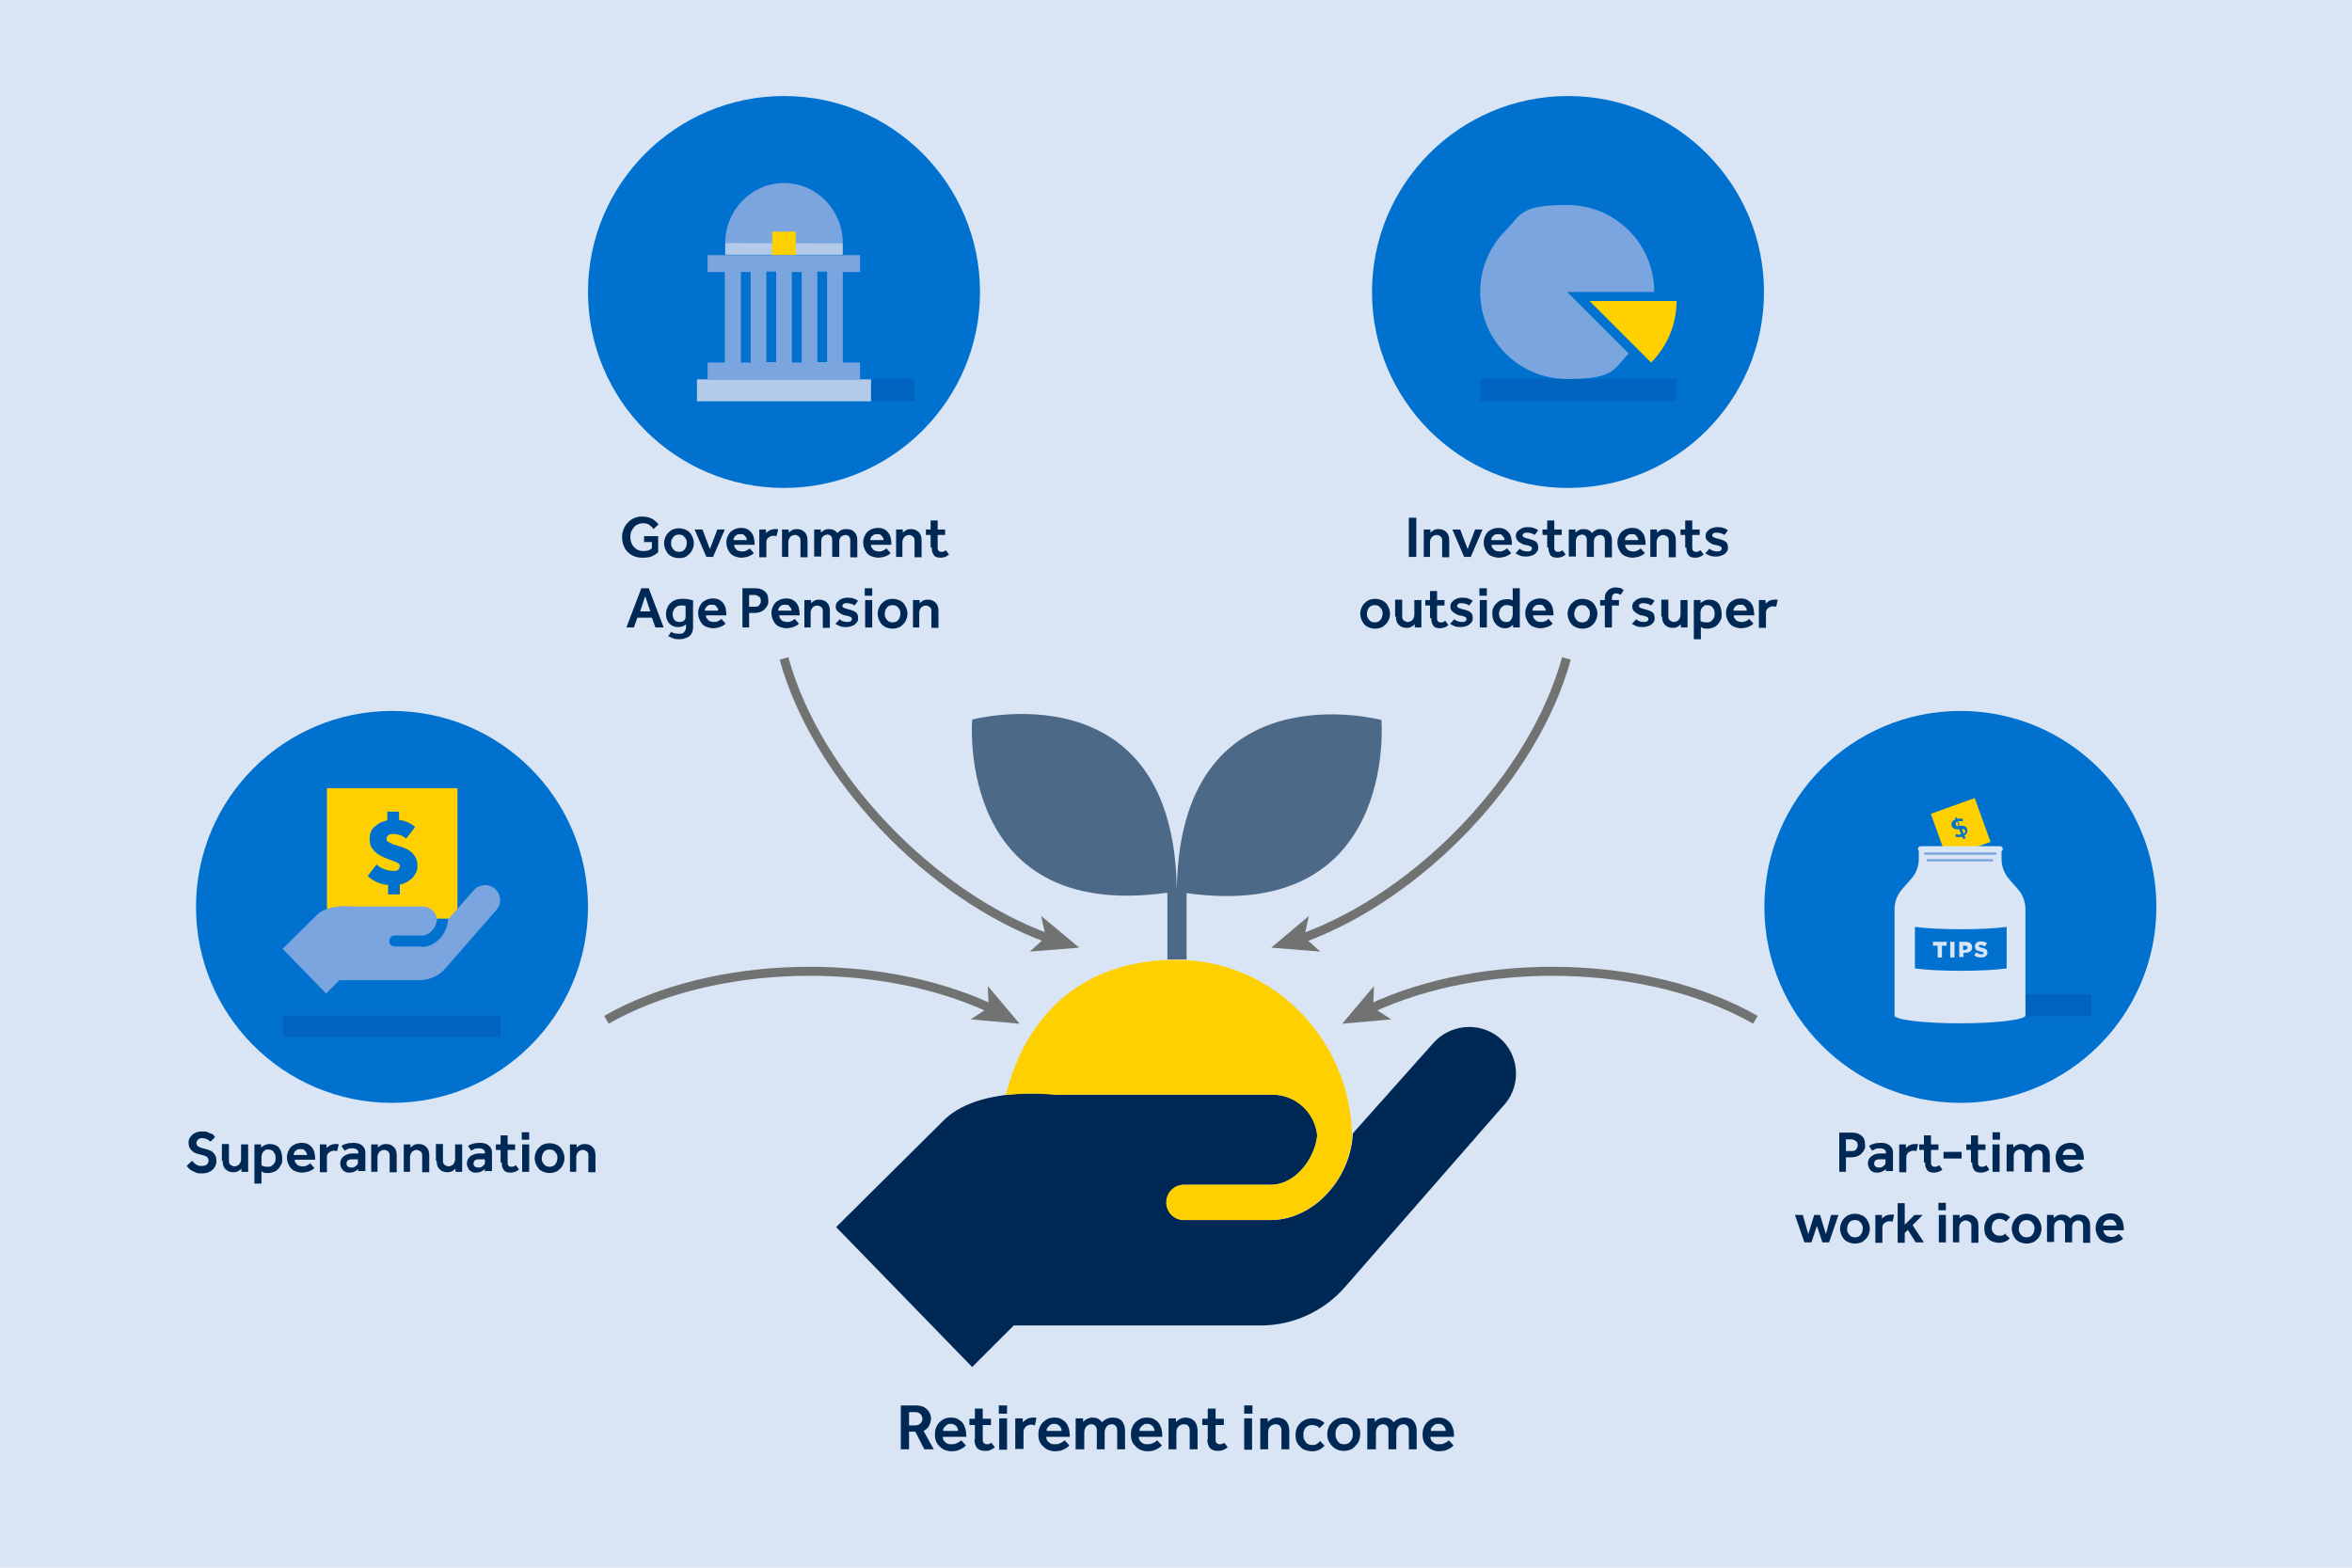 <?xml version="1.0" encoding="UTF-8"?>
<svg id="Layer_2" xmlns="http://www.w3.org/2000/svg" version="1.1" viewBox="0 0 600 400">
  <!-- Generator: Adobe Illustrator 29.2.0, SVG Export Plug-In . SVG Version: 2.1.0 Build 108)  -->
  <defs>
    <style>
      .st0 {
        fill: #ffd000;
      }

      .st1 {
        fill: #4d6988;
      }

      .st2 {
        fill: #002855;
      }

      .st3 {
        fill: #7ba5de;
      }

      .st4 {
        fill: #0071ce;
      }

      .st5 {
        fill: #b4cae9;
      }

      .st6 {
        fill: #d9e4f4;
      }

      .st7 {
        fill: none;
        stroke: #707372;
        stroke-miterlimit: 10;
        stroke-width: 2.3px;
      }

      .st8 {
        fill: #707372;
      }

      .st9 {
        fill: #002855;
      }

      .st10 {
        fill: #0063bf;
      }
    </style>
  </defs>
  <g id="Illustration">
    <rect class="st6" width="600" height="400"/>
    <g>
      <path class="st4" d="M200,24.5h0c27.6,0,50,22.4,50,50h0c0,27.6-22.4,50-50,50h0c-27.6,0-50-22.4-50-50h0c0-27.6,22.4-50,50-50Z"/>
      <rect class="st10" x="222.2" y="96.8" width="11.1" height="5.5"/>
      <path class="st3" d="M185,62.1h0c0-8.5,6.7-15.4,15-15.4s15,6.9,15,15.3h0"/>
      <rect class="st5" x="185" y="62" width="30" height="3"/>
      <rect class="st0" x="197" y="59.1" width="6" height="6"/>
      <rect class="st5" x="177.8" y="96.8" width="44.4" height="5.6"/>
      <path class="st3" d="M219.4,69.4v-4.3h-38.9v4.3h4.4v23.1h-4.4v4.3h38.9v-4.3h-4.4v-23.1h4.4ZM202,69.4h2.5v23.1h-2.5v-23.1ZM198,92.4h-2.5v-23.1h2.5v23.1ZM189,69.4h2.5v23.1h-2.5v-23.1ZM211,92.4h-2.5v-23.1h2.5v23.1Z"/>
    </g>
    <g>
      <path class="st4" d="M100,181.4h0c27.6,0,50,22.4,50,50h0c0,27.6-22.4,50-50,50h0c-27.6,0-50-22.4-50-50h0c0-27.6,22.4-50,50-50Z"/>
      <rect class="st10" x="72.2" y="259.1" width="55.5" height="5.5"/>
      <rect class="st0" x="83.4" y="201.1" width="33.3" height="33.3"/>
      <path class="st4" d="M96,220.5c.6.6,1.3,1,2.1,1.3.8.3,1.6.4,2.3.4s.3,0,.5,0,.4-.1.5-.2c.2,0,.3-.2.4-.4s.2-.3.2-.6c0-.4-.2-.7-.7-.9s-1.1-.5-1.7-.7c-.6-.2-1.2-.4-1.8-.7s-1.2-.6-1.7-1c-.5-.4-.9-.9-1.3-1.4-.3-.6-.5-1.3-.5-2.1s.1-1.4.3-1.9c.2-.6.6-1.1,1-1.4s.9-.7,1.4-1c.6-.2,1.1-.4,1.8-.6v-2.2h3v2.1c.8.1,1.5.3,2.2.6.7.3,1.3.7,1.9,1.2l-2.3,3c-.4-.4-.9-.7-1.5-.9-.6-.2-1.1-.3-1.6-.3s-.4,0-.6,0-.4,0-.6.2c-.2,0-.4.2-.5.4-.1.1-.2.4-.2.6s0,.4.2.6c.1.1.3.3.6.4s.5.2.8.4c.3.1.6.2,1,.3.6.2,1.2.4,1.8.6s1.2.6,1.7.9c.5.4.9.9,1.3,1.5.3.6.5,1.3.5,2.2s-.1,1.3-.4,1.8-.6,1-1,1.4-.9.7-1.4,1c-.6.3-1.1.5-1.7.6v2.5h-3v-2.4c-1-.1-1.9-.3-2.8-.7-.9-.4-1.7-.9-2.4-1.6l2.4-3.1h0Z"/>
      <path class="st3" d="M107.6,241.6c3.6,0,6.5-3.4,6.7-7h0c0,0,6.5-7.4,6.5-7.4,1.4-1.6,3.8-1.8,5.4-.5,1.6,1.4,1.9,3.8.5,5.4,0,0,0,0,0,0l-13,14.9c-1.7,2-4.2,3.1-6.9,3.1h-20.2l-3.4,3.4-11.1-11.4,8.7-8.6c2.9-3,9.4-2.2,9.4-2.2h17.6c2,0,3.7,1.6,3.7,3.7s0-.6,0-.5c-.1,2-1.8,4.2-3.8,4.2h-7c-.8,0-1.4.6-1.4,1.4s.6,1.4,1.4,1.4h7,0Z"/>
    </g>
    <g>
      <path class="st4" d="M500.1,181.4h0c27.6,0,50,22.4,50,50h0c0,27.6-22.4,50-50,50h0c-27.6,0-50-22.4-50-50h0c0-27.6,22.4-50,50-50Z"/>
      <rect class="st10" x="516.8" y="253.7" width="16.7" height="5.6"/>
      <rect class="st0" x="494.2" y="205.4" width="11.9" height="11.9" transform="translate(-42 181.8) rotate(-19.8)"/>
      <path class="st4" d="M501.2,213.3l.2.6-.6.2-.2-.6c-.6.1-1.2.1-1.8,0l.2-.7c.5.2.9.2,1.3.1l-.5-1.3c-1,0-1.6-.1-1.9-.8s.1-1.4.9-1.7v-.4c-.1,0,.4-.2.4-.2v.4c.6-.1,1.1,0,1.5,0v.7c-.5-.1-.8-.1-1.2-.1l.4,1.2c1.1-.1,1.6.1,1.9.8s-.1,1.4-.9,1.8h0ZM499.3,209.6c-.4.2-.5.5-.4.8s.3.4.8.4l-.4-1.1h0ZM500.5,211.5l.4,1.2c.4-.2.5-.5.4-.8-.1-.3-.3-.4-.9-.4h0Z"/>
      <path class="st6" d="M514.8,226.9l-2.2-2.5c-1.3-1.5-2-3.3-2-5.2v-2c.2-.1.3-.3.3-.6,0-.4-.3-.7-.7-.7h-20.2c-.4,0-.7.3-.7.7s.1.4.2.5v2c0,1.9-.7,3.8-2,5.2l-2.2,2.5c-1.3,1.5-2,3.3-2,5.2v27.1h0c0,1.1,7.5,2,16.7,2s16.7-.9,16.7-2h0v-27.1c0-1.9-.7-3.8-2-5.2h0Z"/>
      <path class="st4" d="M511.9,247.1v-10.6c-3,.4-7.1.6-11.7.6s-8.7-.2-11.7-.6v10.6c3,.4,7.1.6,11.7.6s8.7-.2,11.7-.6Z"/>
      <g>
        <path class="st6" d="M494.3,241.3h-1.2v-1h3.5v1h-1.2v3h-1.1v-3Z"/>
        <path class="st6" d="M497.5,240.3h1.1v4h-1.1v-4Z"/>
        <path class="st6" d="M499.7,240.3h1.7c1,0,1.7.5,1.7,1.4h0c0,1-.7,1.4-1.7,1.4h-.5v1.1h-1.1v-4h0ZM501.3,242.3c.4,0,.6-.2.6-.5h0c0-.4-.2-.5-.6-.5h-.5v1.1h.5,0Z"/>
        <path class="st6" d="M503.6,243.7l.6-.7c.4.3.8.5,1.3.5s.5-.1.5-.3h0c0-.2-.1-.3-.7-.4-.9-.2-1.5-.4-1.5-1.3h0c0-.8.6-1.3,1.5-1.3s1.2.2,1.6.5l-.6.8c-.4-.3-.8-.4-1.1-.4s-.4.1-.4.3h0c0,.2.1.3.7.4.9.2,1.5.5,1.5,1.2h0c0,.8-.6,1.3-1.6,1.3s-1.4-.2-1.9-.7h0Z"/>
      </g>
      <path class="st3" d="M509,218.1h-17.9c-.2,0-.3-.1-.3-.3s.1-.3.3-.3h17.9c.2,0,.3.1.3.3s-.1.3-.3.3ZM508.5,219.5c0-.2-.1-.3-.3-.3h-16.4c-.2,0-.3.1-.3.3s.1.3.3.3h16.4c.2,0,.3-.1.3-.3Z"/>
    </g>
    <g>
      <path class="st4" d="M400,24.5h0c27.6,0,50,22.4,50,50h0c0,27.6-22.4,50-50,50h0c-27.6,0-50-22.4-50-50h0c0-27.6,22.4-50,50-50Z"/>
      <rect class="st10" x="377.7" y="96.7" width="49.9" height="5.6"/>
      <path class="st3" d="M422,74.5c0-12.3-9.9-22.2-22.2-22.2s-11.7,2.5-15.7,6.5c-4,4-6.5,9.6-6.5,15.7,0,12.3,9.9,22.2,22.2,22.2s11.7-2.5,15.7-6.5l-15.7-15.7h22.2Z"/>
      <path class="st0" d="M405.5,76.8l15.7,15.7c4-4,6.5-9.6,6.5-15.7h-22.2Z"/>
    </g>
    <g>
      <path class="st9" d="M324.1,311.3c11.2,0,20.4-10.7,21-21.8v-.3l20.4-22.9c4.3-5,11.8-5.7,16.9-1.6,5.1,4.2,5.8,11.8,1.6,16.9,0,0-.1.2-.2.2l-40.7,46.6c-5.4,6.2-13.3,9.8-21.5,9.8h-63l-10.6,10.6-34.7-35.7,27.1-26.9c9-9.5,29.3-6.9,29.3-6.9h54.9c6.4,0,11.5,5.2,11.5,11.5s0-1.7,0-1.6c-.4,6.3-5.7,13.2-12,13.1h-22c-2.5,0-4.5,2-4.5,4.5s2,4.5,4.5,4.5h22Z"/>
      <path class="st1" d="M300.2,227.4c-56.7,9.5-52.2-43.8-52.2-43.8,0,0,51.7-13.7,52.2,43.8"/>
      <rect class="st1" x="297.8" y="226.7" width="4.9" height="18.1"/>
      <path class="st1" d="M300.2,227.5c56.7,9.5,52.2-43.8,52.2-43.8,0,0-51.7-13.7-52.2,43.8"/>
      <path class="st0" d="M269.6,279.3h54.9c6,0,11,4.6,11.5,10.5,0-.2,0-.4,0-.5,0-.1,0,1.5,0,1.6h0c0-.4,0-.7,0-1.1-.7,6.2-5.8,12.6-12,12.5h-22c-2.5,0-4.5,2-4.5,4.5s2,4.5,4.5,4.5h22c10.9,0,20-10.2,20.9-21-.2-25.1-20.2-45.4-44.8-45.4s-38.6,14.7-43.5,34.5c6.9-.8,12.9,0,12.9,0h0Z"/>
    </g>
    <g>
      <path class="st7" d="M349.7,257.3c28.9-13.5,70.9-12.6,98.1,2.9"/>
      <polygon class="st8" points="342.4 261.2 354.9 260.1 350.3 257.1 350.5 251.6 342.4 261.2"/>
    </g>
    <g>
      <path class="st7" d="M252.8,257.3c-28.9-13.5-70.9-12.6-98.1,2.9"/>
      <polygon class="st8" points="260.1 261.2 252 251.6 252.2 257.1 247.6 260.1 260.1 261.2"/>
    </g>
    <g>
      <path class="st7" d="M267.4,239.4c-29.9-10.9-59.1-41.2-67.4-71.4"/>
      <polygon class="st8" points="275.3 241.8 265.6 233.7 266.8 239.1 262.7 242.8 275.3 241.8"/>
    </g>
    <g>
      <path class="st7" d="M332.2,239.4c30-10.9,59.1-41.2,67.4-71.4"/>
      <polygon class="st8" points="324.3 241.8 336.8 242.8 332.7 239.1 333.9 233.7 324.3 241.8"/>
    </g>
  </g>
  <g>
    <path class="st2" d="M229.8,369.9v-11.3h3.8c.7,0,1.3.1,1.8.3.5.2.9.5,1.2.8.3.3.5.7.7,1.1.1.4.2.8.2,1.1,0,.7-.2,1.3-.5,1.9s-.8,1-1.4,1.3l2.6,4.7h-2.4l-2.3-4.5h-1.6v4.5h-2.1ZM231.8,363.7h1.7c.5,0,1-.2,1.3-.5s.5-.7.5-1.2-.2-.9-.5-1.2c-.3-.3-.7-.5-1.2-.5h-1.7v3.3Z"/>
    <path class="st2" d="M245.3,367.6l1.1,1.2s-.1.1-.3.3c-.2.2-.4.3-.7.5-.3.2-.7.3-1.1.5-.4.1-1,.2-1.6.2s-1.6-.2-2.2-.6-1.1-.9-1.5-1.5c-.4-.7-.5-1.4-.5-2.3s.2-1.5.5-2.1.8-1.1,1.4-1.5c.6-.4,1.3-.6,2.1-.6s1.4.1,1.9.4c.5.3.9.6,1.2,1,.3.4.5.9.7,1.5.1.5.2,1.1.2,1.7v.3h-6c0,.4.1.7.3,1,.2.3.5.5.8.7.3.2.7.2,1,.2.5,0,1,0,1.3-.2.3-.1.6-.3.8-.4.2-.1.4-.3.4-.4ZM240.5,365.1h3.9c0-.3,0-.5-.2-.8-.1-.3-.3-.5-.6-.7-.3-.2-.6-.3-1-.3s-.8,0-1.1.3c-.3.2-.5.4-.7.7-.2.3-.2.5-.2.8Z"/>
    <path class="st2" d="M248.7,367.2v-3.6h-1.4v-1.6h1.4v-2.6h2v2.6h2.1v1.6h-2.1v3.5c0,.5,0,.8.2,1,.2.2.4.4.7.4s.6,0,.8-.1.4-.2.5-.3l.9,1.2c-.4.3-.8.5-1.2.7s-.8.2-1.3.2c-1,0-1.7-.3-2.1-.8-.4-.5-.6-1.3-.6-2.2Z"/>
    <path class="st2" d="M254.8,360.7v-2.1h2.1v2.1h-2.1ZM254.9,369.9v-8h2v8h-2Z"/>
    <path class="st2" d="M259,369.9v-8h1.9v1c.2-.2.3-.3.6-.5.2-.2.5-.3.8-.5.3-.1.7-.2,1.1-.2s.4,0,.5,0,.3,0,.5.1l-.4,1.9c-.3-.1-.6-.2-.9-.2-.6,0-1,.2-1.4.5-.4.4-.6.8-.6,1.4v4.3h-2Z"/>
    <path class="st2" d="M271.7,367.6l1.1,1.2s-.1.1-.3.3c-.2.2-.4.3-.7.5-.3.2-.7.3-1.1.5-.4.1-1,.2-1.6.2s-1.6-.2-2.2-.6-1.1-.9-1.5-1.5c-.4-.7-.5-1.4-.5-2.3s.2-1.5.5-2.1.8-1.1,1.4-1.5c.6-.4,1.3-.6,2.1-.6s1.4.1,1.9.4c.5.3.9.6,1.2,1,.3.4.5.9.7,1.5.1.5.2,1.1.2,1.7v.3h-6c0,.4.1.7.3,1,.2.3.5.5.8.7.3.2.7.2,1,.2.5,0,1,0,1.3-.2.3-.1.6-.3.8-.4.2-.1.4-.3.4-.4ZM266.9,365.1h3.9c0-.3,0-.5-.2-.8-.1-.3-.3-.5-.6-.7-.3-.2-.6-.3-1-.3s-.8,0-1.1.3c-.3.2-.5.4-.7.7-.2.3-.2.5-.2.8Z"/>
    <path class="st2" d="M274.4,369.9v-8h1.9v.9c.2-.2.5-.5.9-.7s.9-.4,1.5-.4c1.1,0,1.9.4,2.4,1.2.4-.4.8-.7,1.3-.9.4-.2.9-.3,1.5-.3,1,0,1.8.3,2.3.9.5.6.8,1.4.8,2.4v4.8h-2v-4.8c0-.5-.1-.9-.4-1.2s-.6-.4-1-.4-1,.2-1.3.6c-.3.4-.5.9-.5,1.5v4.3h-2v-4.8c0-.5-.1-.9-.4-1.2s-.6-.4-1-.4-1,.2-1.3.6c-.3.4-.5.9-.5,1.5v4.3h-2Z"/>
    <path class="st2" d="M295.3,367.6l1.1,1.2s-.1.1-.3.3c-.2.2-.4.3-.7.5-.3.2-.7.3-1.1.5-.4.1-1,.2-1.6.2s-1.6-.2-2.2-.6-1.1-.9-1.5-1.5c-.4-.7-.5-1.4-.5-2.3s.2-1.5.5-2.1.8-1.1,1.4-1.5c.6-.4,1.3-.6,2.1-.6s1.4.1,1.9.4c.5.3.9.6,1.2,1,.3.4.5.9.7,1.5.1.5.2,1.1.2,1.7v.3h-6c0,.4.1.7.3,1,.2.3.5.5.8.7.3.2.7.2,1,.2.5,0,1,0,1.3-.2.3-.1.6-.3.8-.4.2-.1.4-.3.4-.4ZM290.6,365.1h3.9c0-.3,0-.5-.2-.8-.1-.3-.3-.5-.6-.7-.3-.2-.6-.3-1-.3s-.8,0-1.1.3c-.3.2-.5.4-.7.7-.2.3-.2.5-.2.8Z"/>
    <path class="st2" d="M298.1,369.9v-8h1.9v.9c.3-.2.5-.5.9-.7.4-.2.9-.4,1.5-.4,1,0,1.7.3,2.3.9.5.6.8,1.4.8,2.4v4.8h-2v-4.8c0-.5-.1-.9-.4-1.2-.3-.3-.6-.4-1.1-.4s-1,.2-1.4.6c-.4.4-.5.9-.5,1.5v4.3h-2Z"/>
    <path class="st2" d="M308.1,367.2v-3.6h-1.4v-1.6h1.4v-2.6h2v2.6h2.1v1.6h-2.1v3.5c0,.5,0,.8.2,1,.2.2.4.4.7.4s.6,0,.8-.1c.2,0,.4-.2.5-.3l.9,1.2c-.4.3-.8.5-1.2.7-.4.1-.8.2-1.3.2-1,0-1.7-.3-2.1-.8-.4-.5-.6-1.3-.6-2.2Z"/>
    <path class="st2" d="M317.4,360.7v-2.1h2.1v2.1h-2.1ZM317.4,369.9v-8h2v8h-2Z"/>
    <path class="st2" d="M321.5,369.9v-8h1.9v.9c.3-.2.5-.5.9-.7.4-.2.9-.4,1.5-.4,1,0,1.7.3,2.3.9.5.6.8,1.4.8,2.4v4.8h-2v-4.8c0-.5-.1-.9-.4-1.2-.3-.3-.6-.4-1.1-.4s-1,.2-1.4.6c-.4.4-.5.9-.5,1.5v4.3h-2Z"/>
    <path class="st2" d="M336.7,367.6l1.2,1.3c-.4.4-.8.7-1.3,1-.5.2-1.1.4-1.8.4s-1.7-.2-2.3-.5c-.6-.4-1.1-.9-1.5-1.5s-.5-1.4-.5-2.2.2-1.5.5-2.1c.4-.6.9-1.2,1.5-1.5.6-.4,1.4-.6,2.2-.6s1.2.1,1.8.3c.5.2,1,.5,1.4.9l-1.3,1.3c-.2-.3-.5-.5-.8-.6-.3-.1-.7-.2-1.1-.2s-.9.1-1.3.4c-.3.2-.6.5-.7.9-.2.4-.2.8-.2,1.2s0,.8.2,1.2c.2.4.4.7.7,1,.3.2.8.4,1.3.4s.8,0,1.1-.2.6-.4.8-.6Z"/>
    <path class="st2" d="M338.6,365.9c0-.8.2-1.5.5-2.1.4-.6.9-1.2,1.5-1.5.6-.4,1.4-.6,2.2-.6s1.6.2,2.2.6c.6.4,1.1.9,1.5,1.5.4.6.5,1.4.5,2.1s-.2,1.5-.5,2.1c-.4.6-.9,1.2-1.5,1.6-.6.4-1.4.6-2.2.6s-1.6-.2-2.2-.6c-.6-.4-1.1-.9-1.5-1.6-.4-.6-.5-1.4-.5-2.1ZM342.9,368.5c.5,0,.9-.1,1.3-.4.3-.3.6-.6.7-1,.2-.4.2-.8.2-1.2s0-.8-.2-1.2c-.2-.4-.4-.7-.7-1-.3-.3-.8-.4-1.3-.4s-.9.1-1.3.4c-.3.3-.6.6-.7,1-.2.4-.2.8-.2,1.2s0,.8.2,1.2c.2.4.4.7.7,1,.3.3.8.4,1.3.4Z"/>
    <path class="st2" d="M348.8,369.9v-8h1.9v.9c.2-.2.5-.5.9-.7.4-.2.9-.4,1.5-.4,1.1,0,1.9.4,2.4,1.2.4-.4.8-.7,1.3-.9.4-.2.9-.3,1.5-.3,1,0,1.8.3,2.3.9.5.6.8,1.4.8,2.4v4.8h-2v-4.8c0-.5-.1-.9-.4-1.2s-.6-.4-1-.4-1,.2-1.3.6c-.3.4-.5.9-.5,1.5v4.3h-2v-4.8c0-.5-.1-.9-.4-1.2-.3-.3-.6-.4-1-.4s-1,.2-1.3.6c-.3.4-.5.9-.5,1.5v4.3h-2Z"/>
    <path class="st2" d="M369.7,367.6l1.1,1.2s-.1.1-.3.3c-.2.2-.4.3-.7.5-.3.2-.7.3-1.1.5-.4.1-1,.2-1.6.2s-1.6-.2-2.2-.6-1.1-.9-1.5-1.5c-.4-.7-.5-1.4-.5-2.3s.2-1.5.5-2.1c.3-.6.8-1.1,1.4-1.5s1.3-.6,2.1-.6,1.4.1,1.9.4.9.6,1.2,1c.3.4.5.9.7,1.5s.2,1.1.2,1.7v.3h-6c0,.4.1.7.3,1,.2.3.5.5.8.7.3.2.7.2,1,.2.5,0,1,0,1.3-.2.3-.1.6-.3.8-.4.2-.1.4-.3.4-.4ZM364.9,365.1h3.9c0-.3,0-.5-.2-.8-.1-.3-.3-.5-.6-.7-.3-.2-.6-.3-1-.3s-.8,0-1.1.3c-.3.2-.5.4-.7.7-.2.3-.2.5-.2.8Z"/>
  </g>
  <g>
    <path class="st2" d="M164.3,138.4v-1.6h3.6v4.1c-.4.4-.9.7-1.5,1-.6.3-1.5.4-2.5.4s-2-.2-2.8-.7c-.8-.5-1.4-1.1-1.8-1.9s-.6-1.7-.6-2.6.1-1.4.4-2.1c.2-.6.6-1.2,1.1-1.7s1-.9,1.6-1.1c.6-.3,1.3-.4,2.1-.4s1.8.2,2.5.6c.7.4,1.2.9,1.6,1.4l-1.3,1.2c-.3-.5-.7-.8-1.1-1.1-.4-.3-1-.4-1.6-.4s-1.2.2-1.7.5c-.5.3-.8.8-1.1,1.3s-.4,1.1-.4,1.8.2,1.3.5,1.9c.3.5.7.9,1.2,1.2s1.1.4,1.7.4c.9,0,1.6-.2,2.1-.7v-1.6h-1.8Z"/>
    <path class="st2" d="M169.4,138.6c0-.7.2-1.3.5-1.9.3-.6.8-1,1.3-1.4.6-.3,1.2-.5,2-.5s1.4.2,2,.5,1,.8,1.3,1.4c.3.6.5,1.2.5,1.9s-.2,1.3-.5,1.9c-.3.6-.8,1-1.3,1.4s-1.2.5-2,.5-1.4-.2-2-.5c-.6-.3-1-.8-1.3-1.4-.3-.6-.5-1.2-.5-1.9ZM173.2,140.8c.5,0,.8-.1,1.1-.3.3-.2.5-.5.7-.9.1-.3.2-.7.2-1s0-.7-.2-1c-.1-.3-.4-.6-.7-.9-.3-.2-.7-.3-1.1-.3s-.8.1-1.1.3c-.3.2-.5.5-.7.9s-.2.7-.2,1,0,.7.2,1c.1.3.4.6.7.9.3.2.7.3,1.1.3Z"/>
    <path class="st2" d="M180.2,142.1l-3-7h2l1.9,5,1.9-5h1.9l-3,7h-1.8Z"/>
    <path class="st2" d="M191.3,140l1,1.1s-.1.1-.2.2c-.1.1-.3.3-.6.4-.3.2-.6.3-1,.4-.4.1-.9.2-1.4.2s-1.4-.2-2-.5c-.6-.3-1-.8-1.3-1.4-.3-.6-.5-1.2-.5-2s.2-1.3.5-1.9c.3-.6.7-1,1.3-1.3.5-.3,1.2-.5,1.9-.5s1.2.1,1.6.3c.4.2.8.5,1.1.9.3.4.5.8.6,1.3.1.5.2,1,.2,1.5v.3h-5.2c0,.3,0,.6.3.9.2.3.4.5.7.6.3.1.6.2.9.2.5,0,.8,0,1.1-.2.3-.1.5-.2.7-.4.2-.1.3-.2.4-.3ZM187.1,137.8h3.4c0-.2,0-.5-.2-.7-.1-.2-.3-.4-.5-.6-.2-.2-.5-.2-.9-.2s-.7,0-1,.2-.5.4-.6.6c-.1.2-.2.5-.2.7Z"/>
    <path class="st2" d="M193.7,142.1v-7h1.7v.9c.2-.1.3-.3.5-.4.2-.2.4-.3.7-.4.3-.1.6-.2,1-.2s.3,0,.5,0c.1,0,.3,0,.4.1l-.4,1.7c-.2,0-.5-.1-.8-.1-.5,0-.9.2-1.3.5-.4.3-.5.7-.5,1.2v3.8h-1.8Z"/>
    <path class="st2" d="M199.5,142.1v-7h1.7v.8c.2-.2.5-.4.8-.6.3-.2.8-.3,1.3-.3.9,0,1.5.3,2,.8s.7,1.2.7,2.1v4.3h-1.8v-4.3c0-.4-.1-.8-.4-1-.2-.2-.6-.4-1-.4s-.9.2-1.2.5c-.3.4-.5.8-.5,1.3v3.8h-1.8Z"/>
    <path class="st2" d="M207.7,142.1v-7h1.7v.8c.2-.2.5-.4.8-.6s.8-.3,1.3-.3c.9,0,1.6.3,2.1,1,.4-.4.7-.6,1.1-.8s.8-.2,1.3-.2c.9,0,1.6.3,2,.8.5.5.7,1.2.7,2.1v4.3h-1.8v-4.3c0-.4-.1-.8-.3-1-.2-.2-.5-.4-.9-.4s-.9.2-1.2.5-.4.8-.4,1.3v3.8h-1.8v-4.3c0-.4-.1-.8-.3-1-.2-.2-.5-.4-.9-.4s-.9.2-1.2.5-.4.8-.4,1.3v3.8h-1.8Z"/>
    <path class="st2" d="M226.2,140l1,1.1s-.1.1-.2.2-.3.3-.6.4c-.3.2-.6.3-1,.4-.4.1-.9.2-1.4.2s-1.4-.2-2-.5c-.6-.3-1-.8-1.3-1.4-.3-.6-.5-1.2-.5-2s.2-1.3.5-1.9c.3-.6.7-1,1.3-1.3.5-.3,1.2-.5,1.9-.5s1.2.1,1.6.3c.4.2.8.5,1.1.9.3.4.5.8.6,1.3.1.5.2,1,.2,1.5v.3h-5.2c0,.3,0,.6.3.9.2.3.4.5.7.6.3.1.6.2.9.2.5,0,.8,0,1.1-.2.3-.1.5-.2.7-.4.2-.1.3-.2.4-.3ZM221.9,137.8h3.5c0-.2,0-.5-.2-.7-.1-.2-.3-.4-.5-.6-.2-.2-.5-.2-.9-.2s-.7,0-1,.2c-.3.2-.5.4-.6.6-.1.2-.2.5-.2.7Z"/>
    <path class="st2" d="M228.6,142.1v-7h1.7v.8c.2-.2.5-.4.8-.6s.8-.3,1.3-.3c.9,0,1.5.3,2,.8s.7,1.2.7,2.1v4.3h-1.8v-4.3c0-.4-.1-.8-.4-1s-.6-.4-1-.4-.9.2-1.2.5c-.3.4-.5.8-.5,1.3v3.8h-1.8Z"/>
    <path class="st2" d="M237.4,139.7v-3.2h-1.2v-1.4h1.2v-2.3h1.8v2.3h1.9v1.4h-1.9v3.1c0,.4,0,.7.2.9s.4.3.7.3.5,0,.7-.1.3-.2.5-.3l.8,1.1c-.4.3-.7.5-1,.6s-.7.2-1.1.2c-.9,0-1.5-.2-1.8-.7-.4-.5-.5-1.1-.5-1.9Z"/>
    <path class="st2" d="M159.8,160.1l3.8-10h1.9l3.8,10h-2.1l-.9-2.5h-3.7l-.9,2.5h-2ZM163.2,156h2.7l-1.3-3.9-1.3,3.9Z"/>
    <path class="st2" d="M170.4,162.5l.8-1.3c.5.4,1.2.5,2.1.5s.8-.1,1.2-.4c.3-.3.5-.7.5-1.2v-.8c-.2.2-.5.3-.8.5-.3.1-.7.2-1.1.2-.7,0-1.2-.1-1.7-.4-.5-.3-.9-.7-1.1-1.2-.3-.5-.4-1.1-.4-1.8s.2-1.3.5-1.9c.3-.6.8-1,1.4-1.4.6-.3,1.3-.5,2.1-.5s1.2,0,1.7.1c.5.1.9.2,1.2.3v6.8c0,.6-.1,1.2-.4,1.7s-.7.8-1.2,1c-.5.2-1.1.4-1.7.4s-1.3,0-1.7-.2c-.4-.1-.8-.3-1.1-.5ZM174.9,157.1v-2.5c-.1,0-.3,0-.4-.1-.1,0-.4,0-.7,0-.5,0-.9.1-1.2.3-.3.2-.6.5-.7.8-.2.3-.3.7-.3,1.1s.1,1,.4,1.4.7.6,1.3.6c1.1,0,1.6-.5,1.6-1.4Z"/>
    <path class="st2" d="M184.1,158l1,1.1s-.1.1-.2.2c-.1.1-.3.3-.6.4-.3.2-.6.3-1,.4-.4.1-.9.2-1.4.2s-1.4-.2-2-.5c-.6-.3-1-.8-1.3-1.4-.3-.6-.5-1.2-.5-2s.2-1.3.5-1.9c.3-.6.7-1,1.3-1.3.5-.3,1.2-.5,1.9-.5s1.2.1,1.6.3c.4.2.8.5,1.1.9.3.4.5.8.6,1.3.1.5.2,1,.2,1.5v.3h-5.2c0,.3,0,.6.3.9.2.3.4.5.7.6.3.1.6.2.9.2.5,0,.8,0,1.1-.2.3-.1.5-.2.7-.4.2-.1.3-.2.4-.3ZM179.8,155.8h3.4c0-.2,0-.5-.2-.7-.1-.2-.3-.4-.5-.6-.2-.2-.5-.2-.9-.2s-.7,0-1,.2-.5.4-.6.6c-.1.2-.2.5-.2.7Z"/>
    <path class="st2" d="M189.4,160.1v-10h3.2c.7,0,1.3.1,1.7.3.5.2.8.5,1.1.8.3.3.4.7.5,1,0,.4.1.7.1,1,0,.6,0,1-.3,1.4-.2.4-.5.7-.8,1-.3.3-.7.4-1.1.6-.4.1-.8.2-1.2.2h-1.5v3.7h-1.8ZM191.2,154.8h1.4c.5,0,.9-.1,1.1-.4s.4-.6.4-1.1-.2-.9-.5-1.1-.7-.4-1.1-.4h-1.4v3.1Z"/>
    <path class="st2" d="M202.8,158l1,1.1s-.1.1-.2.2c-.1.1-.3.3-.6.4-.3.2-.6.3-1,.4-.4.1-.9.2-1.4.2s-1.4-.2-2-.5c-.6-.3-1-.8-1.3-1.4-.3-.6-.5-1.2-.5-2s.2-1.3.5-1.9c.3-.6.7-1,1.3-1.3.5-.3,1.2-.5,1.9-.5s1.2.1,1.6.3c.4.2.8.5,1.1.9.3.4.5.8.6,1.3.1.5.2,1,.2,1.5v.3h-5.2c0,.3,0,.6.3.9.2.3.4.5.7.6.3.1.6.2.9.2.5,0,.8,0,1.1-.2.3-.1.5-.2.7-.4.2-.1.3-.2.4-.3ZM198.5,155.8h3.4c0-.2,0-.5-.2-.7-.1-.2-.3-.4-.5-.6-.2-.2-.5-.2-.9-.2s-.7,0-1,.2-.5.4-.6.6c-.1.2-.2.5-.2.7Z"/>
    <path class="st2" d="M205.2,160.1v-7h1.7v.8c.2-.2.5-.4.8-.6s.8-.3,1.3-.3c.9,0,1.5.3,2,.8s.7,1.2.7,2.1v4.3h-1.8v-4.3c0-.4-.1-.8-.4-1s-.6-.4-1-.4-.9.2-1.2.5c-.3.4-.5.8-.5,1.3v3.8h-1.8Z"/>
    <path class="st2" d="M213.1,159.2l1.1-1.2c.2.2.5.4.8.5.3.1.7.2,1.1.2s.7,0,.9-.2c.2-.1.3-.3.3-.5s0-.3-.1-.4c0-.1-.3-.2-.5-.3-.2-.1-.6-.2-1.2-.3-.3,0-.6-.2-1-.4-.3-.2-.6-.4-.9-.7s-.4-.7-.4-1.1.1-.9.4-1.2c.3-.3.6-.6,1.1-.8s.9-.3,1.4-.3,1.1,0,1.6.2c.4.1.8.3,1.2.6l-.9,1.2c-.2-.1-.4-.3-.8-.4-.3-.1-.7-.2-1.1-.2s-.7,0-.9.2c-.2.1-.3.3-.3.5s.1.4.4.5c.3.1.7.3,1.3.4.7.2,1.3.4,1.7.7.4.3.6.8.6,1.5s-.1.8-.4,1.2-.6.6-1.1.8c-.5.2-1,.3-1.5.3s-1.2,0-1.8-.3c-.5-.2-1-.5-1.3-.8Z"/>
    <path class="st2" d="M220.6,152v-1.9h1.9v1.9h-1.9ZM220.7,160.1v-7h1.8v7h-1.8Z"/>
    <path class="st2" d="M223.9,156.6c0-.7.2-1.3.5-1.9.3-.6.8-1,1.3-1.4.6-.3,1.2-.5,2-.5s1.4.2,2,.5c.6.3,1,.8,1.3,1.4.3.6.5,1.2.5,1.9s-.2,1.3-.5,1.9c-.3.6-.8,1-1.3,1.4-.6.3-1.2.5-2,.5s-1.4-.2-2-.5c-.6-.3-1-.8-1.3-1.4-.3-.6-.5-1.2-.5-1.9ZM227.7,158.8c.4,0,.8-.1,1.1-.3.3-.2.5-.5.7-.9.1-.3.2-.7.2-1s0-.7-.2-1c-.1-.3-.4-.6-.7-.9-.3-.2-.7-.3-1.1-.3s-.8.1-1.1.3c-.3.2-.5.5-.7.9-.1.3-.2.7-.2,1s0,.7.2,1c.1.3.4.6.7.9.3.2.7.3,1.1.3Z"/>
    <path class="st2" d="M232.9,160.1v-7h1.7v.8c.2-.2.5-.4.8-.6s.8-.3,1.3-.3c.9,0,1.5.3,2,.8s.7,1.2.7,2.1v4.3h-1.8v-4.3c0-.4-.1-.8-.4-1s-.6-.4-1-.4-.9.2-1.2.5c-.3.4-.5.8-.5,1.3v3.8h-1.8Z"/>
  </g>
  <g>
    <path class="st2" d="M359.4,142.1v-10h1.9v10h-1.9Z"/>
    <path class="st2" d="M363.2,142.1v-7h1.7v.8c.2-.2.5-.4.8-.6.3-.2.8-.3,1.3-.3.9,0,1.5.3,2,.8s.7,1.2.7,2.1v4.3h-1.8v-4.3c0-.4-.1-.8-.4-1-.2-.2-.6-.4-1-.4s-.9.2-1.2.5-.5.8-.5,1.3v3.8h-1.8Z"/>
    <path class="st2" d="M373.5,142.1l-3-7h2l1.9,5,1.9-5h1.9l-3,7h-1.8Z"/>
    <path class="st2" d="M384.5,140l1,1.1-.2.2c-.1.1-.3.3-.6.4-.3.2-.6.3-1,.4-.4.1-.9.2-1.4.2s-1.4-.2-2-.5c-.6-.3-1-.8-1.3-1.4-.3-.6-.5-1.2-.5-2s.2-1.3.5-1.9c.3-.6.7-1,1.3-1.3.5-.3,1.2-.5,1.9-.5s1.2.1,1.6.3c.4.2.8.5,1.1.9.3.4.5.8.6,1.3.1.5.2,1,.2,1.5v.3h-5.2c0,.3,0,.6.3.9s.4.5.7.6c.3.1.6.2.9.2.5,0,.8,0,1.1-.2.3-.1.5-.2.7-.4s.3-.2.4-.3ZM380.3,137.8h3.5c0-.2,0-.5-.2-.7-.1-.2-.3-.4-.5-.6-.2-.2-.5-.2-.9-.2s-.7,0-1,.2c-.3.2-.5.4-.6.6-.1.2-.2.5-.2.7Z"/>
    <path class="st2" d="M386.6,141.2l1.1-1.2c.2.2.5.4.8.5.3.1.7.2,1.1.2s.7,0,.9-.2c.2-.1.3-.3.3-.5s0-.3-.1-.4c0-.1-.3-.2-.5-.3-.2-.1-.6-.2-1.2-.3-.3,0-.6-.2-1-.4-.4-.2-.6-.4-.9-.7-.2-.3-.4-.7-.4-1.1s.1-.9.4-1.2c.3-.3.7-.6,1.1-.8.4-.2.9-.3,1.4-.3s1.1,0,1.6.2c.4.1.8.3,1.2.6l-.9,1.2c-.2-.1-.4-.3-.8-.4-.3-.1-.7-.2-1.1-.2s-.7,0-.9.2-.3.3-.3.5.1.4.4.5.7.3,1.3.4c.7.2,1.3.4,1.7.7.4.3.6.8.6,1.5s-.1.8-.4,1.2-.6.6-1.1.8c-.5.2-1,.3-1.5.3s-1.2,0-1.8-.3c-.5-.2-1-.5-1.3-.8Z"/>
    <path class="st2" d="M394.7,139.7v-3.2h-1.2v-1.4h1.2v-2.3h1.8v2.3h1.9v1.4h-1.9v3.1c0,.4,0,.7.2.9.1.2.4.3.7.3s.5,0,.7-.1.3-.2.5-.3l.8,1.1c-.4.3-.7.5-1,.6s-.7.2-1.1.2c-.9,0-1.5-.2-1.8-.7-.3-.5-.5-1.1-.5-1.9Z"/>
    <path class="st2" d="M400.2,142.1v-7h1.7v.8c.2-.2.5-.4.8-.6s.8-.3,1.3-.3c.9,0,1.6.3,2.1,1,.4-.4.7-.6,1.1-.8.4-.2.8-.2,1.3-.2.9,0,1.6.3,2,.8.5.5.7,1.2.7,2.1v4.3h-1.8v-4.3c0-.4-.1-.8-.3-1-.2-.2-.5-.4-.9-.4s-.9.2-1.2.5-.4.8-.4,1.3v3.8h-1.8v-4.3c0-.4-.1-.8-.3-1-.2-.2-.5-.4-.9-.4s-.9.2-1.2.5-.4.8-.4,1.3v3.8h-1.8Z"/>
    <path class="st2" d="M418.6,140l1,1.1s-.1.1-.2.2-.3.3-.6.4c-.3.2-.6.3-1,.4-.4.1-.9.2-1.4.2s-1.4-.2-2-.5c-.6-.3-1-.8-1.3-1.4-.3-.6-.5-1.2-.5-2s.2-1.3.5-1.9c.3-.6.7-1,1.3-1.3.5-.3,1.2-.5,1.9-.5s1.2.1,1.6.3c.4.2.8.5,1.1.9.3.4.5.8.6,1.3.1.5.2,1,.2,1.5v.3h-5.2c0,.3,0,.6.3.9.2.3.4.5.7.6.3.1.6.2.9.2.5,0,.8,0,1.1-.2.3-.1.5-.2.7-.4.2-.1.3-.2.4-.3ZM414.4,137.8h3.5c0-.2,0-.5-.2-.7-.1-.2-.3-.4-.5-.6-.2-.2-.5-.2-.9-.2s-.7,0-1,.2c-.3.2-.5.4-.6.6-.1.2-.2.5-.2.7Z"/>
    <path class="st2" d="M421,142.1v-7h1.7v.8c.2-.2.5-.4.8-.6s.8-.3,1.3-.3c.9,0,1.5.3,2,.8s.7,1.2.7,2.1v4.3h-1.8v-4.3c0-.4-.1-.8-.4-1s-.6-.4-1-.4-.9.2-1.2.5c-.3.4-.5.8-.5,1.3v3.8h-1.8Z"/>
    <path class="st2" d="M429.9,139.7v-3.2h-1.2v-1.4h1.2v-2.3h1.8v2.3h1.9v1.4h-1.9v3.1c0,.4,0,.7.2.9s.4.3.7.3.5,0,.7-.1.3-.2.5-.3l.8,1.1c-.4.3-.7.5-1,.6s-.7.2-1.1.2c-.9,0-1.5-.2-1.8-.7-.4-.5-.5-1.1-.5-1.9Z"/>
    <path class="st2" d="M435,141.2l1.1-1.2c.2.2.5.4.8.5.3.1.7.2,1.1.2s.7,0,.9-.2c.2-.1.3-.3.3-.5s0-.3-.1-.4c0-.1-.3-.2-.5-.3-.2-.1-.6-.2-1.2-.3-.3,0-.6-.2-1-.4-.3-.2-.6-.4-.9-.7s-.4-.7-.4-1.1.1-.9.4-1.2c.3-.3.6-.6,1.1-.8s.9-.3,1.4-.3,1.1,0,1.6.2c.4.1.8.3,1.2.6l-.9,1.2c-.2-.1-.4-.3-.8-.4-.3-.1-.7-.2-1.1-.2s-.7,0-.9.2c-.2.1-.3.3-.3.5s.1.4.4.5c.3.1.7.3,1.3.4.7.2,1.3.4,1.7.7.4.3.6.8.6,1.5s-.1.8-.4,1.2-.6.6-1.1.8c-.5.2-1,.3-1.5.3s-1.2,0-1.8-.3c-.5-.2-1-.5-1.3-.8Z"/>
    <path class="st2" d="M347,156.6c0-.7.2-1.3.5-1.9.3-.6.8-1,1.3-1.4.6-.3,1.2-.5,2-.5s1.4.2,2,.5c.6.3,1,.8,1.3,1.4.3.6.5,1.2.5,1.9s-.2,1.3-.5,1.9c-.3.6-.8,1-1.3,1.4-.6.3-1.2.5-2,.5s-1.4-.2-2-.5c-.6-.3-1-.8-1.3-1.4-.3-.6-.5-1.2-.5-1.9ZM350.7,158.8c.5,0,.8-.1,1.1-.3.3-.2.5-.5.7-.9.1-.3.2-.7.2-1s0-.7-.2-1c-.1-.3-.4-.6-.7-.9-.3-.2-.7-.3-1.1-.3s-.8.1-1.1.3c-.3.2-.5.5-.7.9-.1.3-.2.7-.2,1s0,.7.2,1c.1.3.4.6.7.9.3.2.7.3,1.1.3Z"/>
    <path class="st2" d="M355.9,157.3v-4.3h1.8v4.3c0,.4.1.8.4,1s.6.4,1,.4.9-.2,1.2-.5c.3-.4.5-.8.5-1.3v-3.8h1.8v7h-1.7v-.8c-.2.2-.5.4-.8.6s-.8.3-1.3.3c-.9,0-1.5-.3-2-.8-.5-.5-.7-1.2-.7-2.1Z"/>
    <path class="st2" d="M364.8,157.7v-3.2h-1.2v-1.4h1.2v-2.3h1.8v2.3h1.9v1.4h-1.9v3.1c0,.4,0,.7.2.9.1.2.4.3.7.3s.5,0,.7-.1.3-.2.5-.3l.8,1.1c-.4.3-.7.5-1,.6s-.7.2-1.1.2c-.9,0-1.5-.2-1.8-.7-.3-.5-.5-1.1-.5-1.9Z"/>
    <path class="st2" d="M369.9,159.2l1.1-1.2c.2.2.5.4.8.5.3.1.7.2,1.1.2s.7,0,.9-.2c.2-.1.3-.3.3-.5s0-.3-.1-.4c0-.1-.3-.2-.5-.3-.3-.1-.6-.2-1.2-.3-.3,0-.6-.2-1-.4-.3-.2-.6-.4-.9-.7s-.4-.7-.4-1.1.1-.9.4-1.2c.3-.3.6-.6,1.1-.8.4-.2.9-.3,1.4-.3s1.2,0,1.6.2c.4.1.8.3,1.2.6l-.9,1.2c-.2-.1-.4-.3-.8-.4-.3-.1-.7-.2-1.1-.2s-.7,0-.9.2-.3.3-.3.5.1.4.4.5c.3.1.7.3,1.3.4.7.2,1.3.4,1.7.7.4.3.6.8.6,1.5s-.1.8-.4,1.2c-.3.3-.6.6-1.1.8-.5.2-1,.3-1.5.3s-1.2,0-1.8-.3c-.5-.2-1-.5-1.3-.8Z"/>
    <path class="st2" d="M377.4,152v-1.9h1.9v1.9h-1.9ZM377.5,160.1v-7h1.8v7h-1.8Z"/>
    <path class="st2" d="M386,160.1v-.7c-.2.2-.5.4-.8.6-.3.2-.8.3-1.3.3s-1-.1-1.5-.4c-.5-.3-.9-.7-1.2-1.2-.3-.5-.5-1.2-.5-2s0-1,.2-1.5.4-.8.6-1c.3-.3.6-.6.9-.8.3-.2.7-.3,1-.4.3,0,.6-.1.8-.1s.6,0,.7,0c.2,0,.3,0,.5.1.1,0,.3.1.5.2v-3.1h1.8v10h-1.7ZM385.9,157v-2.2c-.3-.2-.8-.4-1.5-.4s-.6,0-.9.2c-.2.1-.4.3-.6.5-.3.4-.5.9-.5,1.5s.2,1.1.5,1.5c.3.4.7.6,1.3.6s.7,0,1-.3c.2-.2.4-.4.5-.7.1-.3.2-.6.2-.8Z"/>
    <path class="st2" d="M395.1,158l1,1.1-.2.2c-.1.1-.3.3-.6.4-.3.2-.6.3-1,.4-.4.1-.9.2-1.4.2s-1.4-.2-2-.5c-.6-.3-1-.8-1.3-1.4-.3-.6-.5-1.2-.5-2s.2-1.3.5-1.9c.3-.6.7-1,1.3-1.3.5-.3,1.2-.5,1.9-.5s1.2.1,1.6.3c.4.2.8.5,1.1.9.3.4.5.8.6,1.3.1.5.2,1,.2,1.5v.3h-5.2c0,.3,0,.6.3.9s.4.5.7.6c.3.1.6.2.9.2.5,0,.8,0,1.1-.2.3-.1.5-.2.7-.4s.3-.2.4-.3ZM390.8,155.8h3.5c0-.2,0-.5-.2-.7-.1-.2-.3-.4-.5-.6-.2-.2-.5-.2-.9-.2s-.7,0-1,.2c-.3.2-.5.4-.6.6-.1.2-.2.5-.2.7Z"/>
    <path class="st2" d="M399.9,156.6c0-.7.2-1.3.5-1.9.3-.6.8-1,1.3-1.4.6-.3,1.2-.5,2-.5s1.4.2,2,.5c.6.3,1,.8,1.3,1.4.3.6.5,1.2.5,1.9s-.2,1.3-.5,1.9c-.3.6-.8,1-1.3,1.4-.6.3-1.2.5-2,.5s-1.4-.2-2-.5c-.6-.3-1-.8-1.3-1.4-.3-.6-.5-1.2-.5-1.9ZM403.6,158.8c.5,0,.8-.1,1.1-.3.3-.2.5-.5.7-.9.1-.3.2-.7.2-1s0-.7-.2-1-.4-.6-.7-.9c-.3-.2-.7-.3-1.1-.3s-.8.1-1.1.3c-.3.2-.5.5-.7.9-.1.3-.2.7-.2,1s0,.7.2,1c.1.3.4.6.7.9.3.2.7.3,1.1.3Z"/>
    <path class="st2" d="M409.4,160.1v-5.6h-1.2v-1.4h1.2v-.4c0-.7.1-1.2.4-1.6.3-.4.6-.7,1-.9.4-.2.8-.3,1.2-.3s.7,0,1.1.1c.4,0,.8.3,1.1.6l-.8,1.2c-.2-.1-.3-.2-.5-.3-.2,0-.4-.1-.6-.1-.4,0-.6.1-.8.3-.2.2-.3.5-.3,1v.4h1.8v1.4h-1.8v5.6h-1.8Z"/>
    <path class="st2" d="M416.3,159.2l1.1-1.2c.2.2.5.4.8.5.3.1.7.2,1.1.2s.7,0,.9-.2c.2-.1.3-.3.3-.5s0-.3-.1-.4c0-.1-.3-.2-.5-.3-.2-.1-.6-.2-1.2-.3-.3,0-.6-.2-1-.4-.3-.2-.6-.4-.9-.7s-.4-.7-.4-1.1.1-.9.4-1.2c.3-.3.6-.6,1.1-.8s.9-.3,1.4-.3,1.1,0,1.6.2c.4.1.8.3,1.2.6l-.9,1.2c-.2-.1-.4-.3-.8-.4-.3-.1-.7-.2-1.1-.2s-.7,0-.9.2c-.2.1-.3.3-.3.5s.1.4.4.5c.3.1.7.3,1.3.4.7.2,1.3.4,1.7.7.4.3.6.8.6,1.5s-.1.8-.4,1.2-.6.6-1.1.8c-.5.2-1,.3-1.5.3s-1.2,0-1.8-.3c-.5-.2-1-.5-1.3-.8Z"/>
    <path class="st2" d="M423.8,157.3v-4.3h1.8v4.3c0,.4.1.8.4,1s.6.4,1,.4.9-.2,1.2-.5c.3-.4.5-.8.5-1.3v-3.8h1.8v7h-1.7v-.8c-.2.2-.5.4-.8.6-.3.2-.8.3-1.3.3-.9,0-1.5-.3-2-.8-.5-.5-.7-1.2-.7-2.1Z"/>
    <path class="st2" d="M432.1,163.1v-10h1.7v.8c.2-.2.5-.4.9-.6.4-.2.8-.3,1.4-.3s1.3.2,1.8.5c.5.4.8.8,1,1.4.2.6.3,1.2.3,1.8s0,1-.2,1.4c-.2.4-.4.7-.6,1-.4.5-.8.8-1.3,1-.5.2-1,.3-1.5.3s-.8,0-1-.1c-.2,0-.5-.2-.7-.3v3.1h-1.8ZM433.8,156.3v2.1c.3.3.9.4,1.6.4s.8-.1,1.1-.3c.3-.2.5-.5.7-.8.2-.3.2-.7.2-1.1s0-.8-.2-1.1-.3-.6-.6-.8c-.3-.2-.6-.3-1.1-.3s-.7,0-.9.3c-.3.2-.5.4-.6.7-.1.3-.2.6-.2.8Z"/>
    <path class="st2" d="M446.3,158l1,1.1s-.1.1-.2.2-.3.3-.6.4c-.3.2-.6.3-1,.4-.4.1-.9.2-1.4.2s-1.4-.2-2-.5c-.6-.3-1-.8-1.3-1.4-.3-.6-.5-1.2-.5-2s.2-1.3.5-1.9c.3-.6.7-1,1.3-1.3.5-.3,1.2-.5,1.9-.5s1.2.1,1.6.3c.4.2.8.5,1.1.9.3.4.5.8.6,1.3.1.5.2,1,.2,1.5v.3h-5.2c0,.3,0,.6.3.9.2.3.4.5.7.6.3.1.6.2.9.2.5,0,.8,0,1.1-.2.3-.1.5-.2.7-.4.2-.1.3-.2.4-.3ZM442.1,155.8h3.5c0-.2,0-.5-.2-.7-.1-.2-.3-.4-.5-.6-.2-.2-.5-.2-.9-.2s-.7,0-1,.2c-.3.2-.5.4-.6.6-.1.2-.2.5-.2.7Z"/>
    <path class="st2" d="M448.7,160.1v-7h1.7v.9c.2-.1.3-.3.5-.4.2-.2.4-.3.7-.4.3-.1.6-.2,1-.2s.3,0,.5,0c.1,0,.3,0,.4.1l-.4,1.7c-.2,0-.5-.1-.8-.1-.5,0-.9.2-1.3.5-.4.3-.5.7-.5,1.2v3.8h-1.8Z"/>
  </g>
  <g>
    <path class="st2" d="M47.7,297.4l1.3-1.2c.2.2.4.4.6.6s.5.4.8.5c.3.2.7.2,1.1.2s1-.1,1.3-.4c.3-.3.4-.6.4-1s-.2-.8-.5-1c-.4-.2-1-.4-1.9-.6-.6-.1-1.1-.3-1.5-.6s-.7-.6-.9-1c-.2-.4-.3-.8-.3-1.3s.1-1,.4-1.4.6-.8,1.2-1.1c.5-.3,1.2-.4,1.9-.4s1,0,1.4.2.7.3,1,.4.5.3.6.5c.1.2.2.3.3.3l-1.2,1.2c0,0-.2-.2-.4-.3-.2-.2-.4-.3-.7-.4-.3-.1-.6-.2-1-.2s-.9.1-1.1.4c-.2.2-.4.5-.4.8s.1.6.4.9c.3.2.8.4,1.7.6.5.1,1,.3,1.5.5.5.2.8.6,1.1,1,.3.4.4,1,.4,1.7s-.2,1.1-.5,1.6-.7.8-1.3,1.1c-.5.3-1.2.4-1.9.4s-1.2,0-1.7-.3c-.5-.2-.9-.4-1.3-.7s-.6-.6-.8-.8Z"/>
    <path class="st2" d="M56.6,296.2v-4.3h1.8v4.3c0,.4.1.8.4,1s.6.4,1,.4.9-.2,1.2-.5c.3-.4.5-.8.5-1.3v-3.8h1.8v7h-1.7v-.8c-.2.2-.5.4-.8.6s-.8.3-1.3.3c-.9,0-1.5-.3-2-.8-.5-.5-.7-1.2-.7-2.1Z"/>
    <path class="st2" d="M64.9,302v-10h1.7v.8c.2-.2.5-.4.9-.6.4-.2.8-.3,1.4-.3s1.3.2,1.8.5c.5.4.8.8,1,1.4.2.6.3,1.2.3,1.8s0,1-.2,1.4c-.2.4-.4.7-.6,1-.4.5-.8.8-1.3,1-.5.2-1,.3-1.5.3s-.8,0-1-.1c-.2,0-.5-.2-.7-.3v3.1h-1.8ZM66.7,295.2v2.1c.4.3.9.4,1.6.4s.8-.1,1.1-.3c.3-.2.5-.5.7-.8.2-.3.2-.7.2-1.1s0-.8-.2-1.1-.3-.6-.6-.8c-.3-.2-.6-.3-1.1-.3s-.7,0-.9.3c-.3.2-.5.4-.6.7s-.2.6-.2.8Z"/>
    <path class="st2" d="M79.2,296.9l1,1.1s-.1.1-.2.2c-.1.1-.3.3-.6.4-.3.2-.6.3-1,.4-.4.1-.9.2-1.4.2s-1.4-.2-2-.5c-.6-.3-1-.8-1.3-1.4-.3-.6-.5-1.2-.5-2s.2-1.3.5-1.9c.3-.6.7-1,1.3-1.3.5-.3,1.2-.5,1.9-.5s1.2.1,1.6.3c.4.2.8.5,1.1.9.3.4.5.8.6,1.3.1.5.2,1,.2,1.5v.3h-5.2c0,.3,0,.6.3.9.2.3.4.5.7.6.3.1.6.2.9.2.5,0,.8,0,1.1-.2.3-.1.5-.2.7-.4.2-.1.3-.2.4-.3ZM74.9,294.7h3.4c0-.2,0-.5-.2-.7-.1-.2-.3-.4-.5-.6-.2-.2-.5-.2-.9-.2s-.7,0-1,.2-.5.4-.6.6c-.1.2-.2.5-.2.7Z"/>
    <path class="st2" d="M81.6,299v-7h1.7v.9c.2-.1.3-.3.5-.4.2-.2.4-.3.7-.4.3-.1.6-.2,1-.2s.3,0,.5,0c.1,0,.3,0,.4.1l-.4,1.7c-.2,0-.5-.1-.8-.1-.5,0-.9.2-1.3.5-.4.3-.5.7-.5,1.2v3.8h-1.8Z"/>
    <path class="st2" d="M91.4,299v-.7c-.2.2-.5.4-.9.6s-.8.3-1.3.3-.8,0-1.1-.2c-.4-.2-.7-.4-.9-.8-.2-.3-.4-.8-.4-1.3,0-.8.3-1.4.9-1.9.6-.4,1.3-.7,2.2-.7s.4,0,.6,0c.2,0,.5,0,.9,0v-.2c0-.4-.1-.6-.4-.8-.3-.2-.6-.3-1.1-.3s-.9,0-1.2.2c-.3.1-.6.3-.8.4l-.8-1.2c.2-.1.4-.3.7-.4s.6-.2,1-.3c.4,0,.9-.1,1.4-.1.9,0,1.6.2,2.2.7s.8,1.1.8,1.8v4.7h-1.7ZM91.3,296.5v-.7c-.2,0-.5,0-.8,0s-.5,0-.6,0c-.6,0-1,.1-1.2.3-.2.2-.3.5-.3.8s.1.5.3.7c.2.2.5.3,1,.3s.5,0,.8-.2c.2-.1.4-.3.6-.5.2-.2.2-.4.2-.7Z"/>
    <path class="st2" d="M94.7,299v-7h1.7v.8c.2-.2.5-.4.8-.6.3-.2.8-.3,1.3-.3.9,0,1.5.3,2,.8s.7,1.2.7,2.1v4.3h-1.8v-4.3c0-.4-.1-.8-.4-1-.2-.2-.6-.4-1-.4s-.9.2-1.2.5c-.3.4-.5.8-.5,1.3v3.8h-1.8Z"/>
    <path class="st2" d="M103,299v-7h1.7v.8c.2-.2.5-.4.8-.6.3-.2.8-.3,1.3-.3.9,0,1.5.3,2,.8s.7,1.2.7,2.1v4.3h-1.8v-4.3c0-.4-.1-.8-.4-1s-.6-.4-1-.4-.9.2-1.2.5c-.3.4-.5.8-.5,1.3v3.8h-1.8Z"/>
    <path class="st2" d="M111.2,296.2v-4.3h1.8v4.3c0,.4.1.8.4,1s.6.4,1,.4.9-.2,1.2-.5c.3-.4.5-.8.5-1.3v-3.8h1.8v7h-1.7v-.8c-.2.2-.5.4-.8.6-.3.2-.8.3-1.3.3-.9,0-1.5-.3-2-.8-.5-.5-.7-1.2-.7-2.1Z"/>
    <path class="st2" d="M123.7,299v-.7c-.2.2-.5.4-.9.6-.4.2-.8.3-1.3.3s-.8,0-1.1-.2c-.4-.2-.7-.4-.9-.8s-.4-.8-.4-1.3c0-.8.3-1.4.9-1.9.6-.4,1.3-.7,2.2-.7s.4,0,.6,0c.2,0,.5,0,.9,0v-.2c0-.4-.1-.6-.4-.8-.3-.2-.6-.3-1.1-.3s-.9,0-1.2.2c-.3.1-.6.3-.8.4l-.8-1.2c.2-.1.4-.3.7-.4s.6-.2,1-.3c.4,0,.8-.1,1.4-.1.9,0,1.6.2,2.2.7s.8,1.1.8,1.8v4.7h-1.6ZM123.7,296.5v-.7c-.2,0-.5,0-.8,0-.3,0-.5,0-.6,0-.6,0-1,.1-1.2.3-.2.2-.3.5-.3.8s.1.5.3.7.5.3,1,.3.5,0,.8-.2c.2-.1.4-.3.6-.5s.2-.4.2-.7Z"/>
    <path class="st2" d="M127.7,296.6v-3.2h-1.2v-1.4h1.2v-2.3h1.8v2.3h1.9v1.4h-1.9v3.1c0,.4,0,.7.2.9s.4.3.7.3.5,0,.7-.1.3-.2.5-.3l.8,1.1c-.4.3-.7.5-1,.6s-.7.2-1.1.2c-.9,0-1.5-.2-1.8-.7-.4-.5-.5-1.1-.5-1.9Z"/>
    <path class="st2" d="M133.1,290.8v-1.9h1.9v1.9h-1.9ZM133.2,299v-7h1.8v7h-1.8Z"/>
    <path class="st2" d="M136.4,295.5c0-.7.2-1.3.5-1.9.3-.6.8-1,1.3-1.4.6-.3,1.2-.5,2-.5s1.4.2,2,.5c.6.3,1,.8,1.3,1.4.3.6.5,1.2.5,1.9s-.2,1.3-.5,1.9c-.3.6-.8,1-1.3,1.4-.6.3-1.2.5-2,.5s-1.4-.2-2-.5c-.6-.3-1-.8-1.3-1.4-.3-.6-.5-1.2-.5-1.9ZM140.2,297.7c.4,0,.8-.1,1.1-.3.3-.2.5-.5.7-.9.1-.3.2-.7.2-1s0-.7-.2-1c-.1-.3-.4-.6-.7-.9-.3-.2-.7-.3-1.1-.3s-.8.1-1.1.3c-.3.2-.5.5-.7.9-.1.3-.2.7-.2,1s0,.7.2,1c.1.3.4.6.7.9.3.2.7.3,1.1.3Z"/>
    <path class="st2" d="M145.4,299v-7h1.7v.8c.2-.2.5-.4.8-.6s.8-.3,1.3-.3c.9,0,1.5.3,2,.8s.7,1.2.7,2.1v4.3h-1.8v-4.3c0-.4-.1-.8-.4-1s-.6-.4-1-.4-.9.2-1.2.5c-.3.4-.5.8-.5,1.3v3.8h-1.8Z"/>
  </g>
  <g>
    <path class="st2" d="M469.2,299v-10h3.2c.7,0,1.3.1,1.7.3.5.2.8.5,1.1.8.3.3.4.7.5,1,0,.4.1.7.1,1,0,.6,0,1-.3,1.4-.2.4-.5.7-.8,1-.3.3-.7.4-1.1.6-.4.1-.8.2-1.2.2h-1.5v3.7h-1.8ZM471,293.7h1.4c.5,0,.9-.1,1.1-.4s.4-.6.4-1.1-.2-.9-.5-1.1-.7-.4-1.1-.4h-1.4v3.1Z"/>
    <path class="st2" d="M481.1,299v-.7c-.2.2-.5.4-.9.6-.4.2-.8.3-1.3.3s-.8,0-1.1-.2c-.4-.2-.7-.4-.9-.8s-.4-.8-.4-1.3c0-.8.3-1.4.9-1.9.6-.4,1.3-.7,2.2-.7s.4,0,.6,0c.2,0,.5,0,.9,0v-.2c0-.4-.1-.6-.4-.8s-.6-.3-1.1-.3-.9,0-1.2.2c-.3.1-.6.3-.8.4l-.8-1.2c.2-.1.4-.3.7-.4.3-.1.6-.2,1-.3.4,0,.8-.1,1.4-.1.9,0,1.6.2,2.2.7s.8,1.1.8,1.8v4.7h-1.7ZM481,296.5v-.7c-.2,0-.5,0-.8,0-.3,0-.5,0-.6,0-.6,0-1,.1-1.2.3-.2.2-.3.5-.3.8s.1.5.3.7c.2.2.5.3,1,.3s.5,0,.8-.2c.2-.1.4-.3.6-.5.2-.2.2-.4.2-.7Z"/>
    <path class="st2" d="M484.5,299v-7h1.7v.9c.2-.1.3-.3.5-.4.2-.2.4-.3.7-.4.3-.1.6-.2,1-.2s.3,0,.5,0c.1,0,.3,0,.4.1l-.4,1.7c-.2,0-.5-.1-.8-.1-.5,0-.9.2-1.3.5-.3.3-.5.7-.5,1.2v3.8h-1.8Z"/>
    <path class="st2" d="M490.8,296.6v-3.2h-1.2v-1.4h1.2v-2.3h1.8v2.3h1.9v1.4h-1.9v3.1c0,.4,0,.7.2.9s.4.3.7.3.5,0,.7-.1.3-.2.5-.3l.8,1.1c-.3.3-.7.5-1,.6-.3.1-.7.2-1.1.2-.9,0-1.5-.2-1.8-.7-.4-.5-.5-1.1-.5-1.9Z"/>
    <path class="st2" d="M495.8,295.6v-1.7h4.6v1.7h-4.6Z"/>
    <path class="st2" d="M502.8,296.6v-3.2h-1.2v-1.4h1.2v-2.3h1.8v2.3h1.9v1.4h-1.9v3.1c0,.4,0,.7.2.9s.4.3.7.3.5,0,.7-.1c.2,0,.3-.2.5-.3l.8,1.1c-.3.3-.7.5-1,.6s-.7.2-1.1.2c-.9,0-1.5-.2-1.8-.7-.4-.5-.5-1.1-.5-1.9Z"/>
    <path class="st2" d="M508.3,290.8v-1.9h1.9v1.9h-1.9ZM508.3,299v-7h1.8v7h-1.8Z"/>
    <path class="st2" d="M511.9,299v-7h1.7v.8c.2-.2.5-.4.8-.6s.8-.3,1.3-.3c.9,0,1.6.3,2.1,1,.4-.4.7-.6,1.1-.8s.8-.2,1.3-.2c.9,0,1.6.3,2,.8.5.5.7,1.2.7,2.1v4.3h-1.8v-4.3c0-.4-.1-.8-.3-1-.2-.2-.5-.4-.9-.4s-.9.2-1.2.5-.4.8-.4,1.3v3.8h-1.8v-4.3c0-.4-.1-.8-.3-1-.2-.2-.5-.4-.9-.4s-.9.2-1.2.5-.4.8-.4,1.3v3.8h-1.8Z"/>
    <path class="st2" d="M530.4,296.9l1,1.1s-.1.1-.2.2-.3.3-.6.4c-.3.2-.6.3-1,.4-.4.1-.9.2-1.4.2s-1.4-.2-2-.5c-.6-.3-1-.8-1.3-1.4-.3-.6-.5-1.2-.5-2s.2-1.3.5-1.9c.3-.6.7-1,1.3-1.3.5-.3,1.2-.5,1.9-.5s1.2.1,1.6.3c.4.2.8.5,1.1.9.3.4.5.8.6,1.3.1.5.2,1,.2,1.5v.3h-5.2c0,.3,0,.6.3.9.2.3.4.5.7.6.3.1.6.2.9.2.5,0,.8,0,1.1-.2.3-.1.5-.2.7-.4.2-.1.3-.2.4-.3ZM526.1,294.7h3.5c0-.2,0-.5-.2-.7-.1-.2-.3-.4-.5-.6-.2-.2-.5-.2-.9-.2s-.7,0-1,.2c-.3.2-.5.4-.6.6-.1.2-.2.5-.2.7Z"/>
    <path class="st2" d="M460.3,317l-2.4-7h2l1.4,4.9,1.5-4.9h1.5l1.5,4.9,1.3-4.9h1.9l-2.4,7h-1.7l-1.4-4.2-1.4,4.2h-1.6Z"/>
    <path class="st2" d="M469.4,313.5c0-.7.2-1.3.5-1.9.3-.6.8-1,1.3-1.4.6-.3,1.2-.5,2-.5s1.4.2,2,.5c.6.3,1,.8,1.3,1.4.3.6.5,1.2.5,1.9s-.2,1.3-.5,1.9c-.3.6-.8,1-1.3,1.4-.6.3-1.2.5-2,.5s-1.4-.2-2-.5c-.6-.3-1-.8-1.3-1.4-.3-.6-.5-1.2-.5-1.9ZM473.2,315.7c.5,0,.8-.1,1.1-.3.3-.2.5-.5.7-.9.1-.3.2-.7.2-1s0-.7-.2-1c-.1-.3-.4-.6-.7-.9-.3-.2-.7-.3-1.1-.3s-.8.1-1.1.3c-.3.2-.5.5-.7.9-.1.3-.2.7-.2,1s0,.7.2,1c.1.3.4.6.7.9.3.2.7.3,1.1.3Z"/>
    <path class="st2" d="M478.4,317v-7h1.7v.9c.2-.1.3-.3.5-.4.2-.2.4-.3.7-.4.3-.1.6-.2,1-.2s.3,0,.5,0c.1,0,.3,0,.4.1l-.4,1.7c-.2,0-.5-.1-.8-.1-.5,0-.9.2-1.3.5-.4.3-.5.7-.5,1.2v3.8h-1.8Z"/>
    <path class="st2" d="M484.1,317v-10h1.8v5.5l2.5-2.5h2.1l-2.6,2.6,2.9,4.4h-2.1l-2-3.2-.8.8v2.5h-1.8Z"/>
    <path class="st2" d="M494.5,308.8v-1.9h1.9v1.9h-1.9ZM494.6,317v-7h1.8v7h-1.8Z"/>
    <path class="st2" d="M498.2,317v-7h1.7v.8c.2-.2.5-.4.8-.6s.8-.3,1.3-.3c.9,0,1.5.3,2,.8s.7,1.2.7,2.1v4.3h-1.8v-4.3c0-.4-.1-.8-.4-1s-.6-.4-1-.4-.9.2-1.2.5c-.3.4-.5.8-.5,1.3v3.8h-1.8Z"/>
    <path class="st2" d="M511.6,314.9l1.1,1.1c-.3.3-.7.6-1.2.8s-1,.3-1.6.3-1.5-.2-2-.5c-.6-.3-1-.8-1.3-1.3s-.4-1.2-.4-2,.2-1.3.5-1.9c.3-.6.8-1,1.3-1.4.6-.3,1.2-.5,2-.5s1.1.1,1.6.3c.5.2.9.5,1.2.8l-1.1,1.1c-.2-.2-.4-.4-.7-.5-.3-.1-.6-.2-.9-.2s-.8.1-1.1.3-.5.5-.7.8c-.1.3-.2.7-.2,1.1s0,.7.2,1c.1.3.4.6.7.8.3.2.7.3,1.1.3s.7,0,1-.2.5-.3.7-.5Z"/>
    <path class="st2" d="M513.2,313.5c0-.7.2-1.3.5-1.9.3-.6.8-1,1.3-1.4.6-.3,1.2-.5,2-.5s1.4.2,2,.5c.6.3,1,.8,1.3,1.4.3.6.5,1.2.5,1.9s-.2,1.3-.5,1.9c-.3.6-.8,1-1.3,1.4-.6.3-1.2.5-2,.5s-1.4-.2-2-.5c-.6-.3-1-.8-1.3-1.4-.3-.6-.5-1.2-.5-1.9ZM517,315.7c.4,0,.8-.1,1.1-.3.3-.2.5-.5.7-.9.1-.3.2-.7.2-1s0-.7-.2-1c-.1-.3-.4-.6-.7-.9-.3-.2-.7-.3-1.1-.3s-.8.1-1.1.3c-.3.2-.5.5-.7.9-.1.3-.2.7-.2,1s0,.7.2,1c.1.3.4.6.7.9.3.2.7.3,1.1.3Z"/>
    <path class="st2" d="M522.2,317v-7h1.7v.8c.2-.2.5-.4.8-.6s.8-.3,1.3-.3c.9,0,1.6.3,2.1,1,.4-.4.7-.6,1.1-.8s.8-.2,1.3-.2c.9,0,1.6.3,2,.8.5.5.7,1.2.7,2.1v4.3h-1.8v-4.3c0-.4-.1-.8-.3-1-.2-.2-.5-.4-.9-.4s-.9.2-1.2.5-.4.8-.4,1.3v3.8h-1.8v-4.3c0-.4-.1-.8-.3-1-.2-.2-.5-.4-.9-.4s-.9.2-1.2.5-.4.8-.4,1.3v3.8h-1.8Z"/>
    <path class="st2" d="M540.6,314.9l1,1.1s-.1.1-.2.2-.3.3-.6.4c-.3.2-.6.3-1,.4-.4.1-.9.2-1.4.2s-1.4-.2-2-.5c-.6-.3-1-.8-1.3-1.4-.3-.6-.5-1.2-.5-2s.2-1.3.5-1.9c.3-.6.7-1,1.3-1.3.5-.3,1.2-.5,1.9-.5s1.2.1,1.6.3c.4.2.8.5,1.1.9.3.4.5.8.6,1.3.1.5.2,1,.2,1.5v.3h-5.2c0,.3,0,.6.3.9.2.3.4.5.7.6.3.1.6.2.9.2.5,0,.8,0,1.1-.2.3-.1.5-.2.7-.4.2-.1.3-.2.4-.3ZM536.4,312.7h3.5c0-.2,0-.5-.2-.7-.1-.2-.3-.4-.5-.6-.2-.2-.5-.2-.9-.2s-.7,0-1,.2c-.3.2-.5.4-.6.6-.1.2-.2.5-.2.7Z"/>
  </g>
</svg>